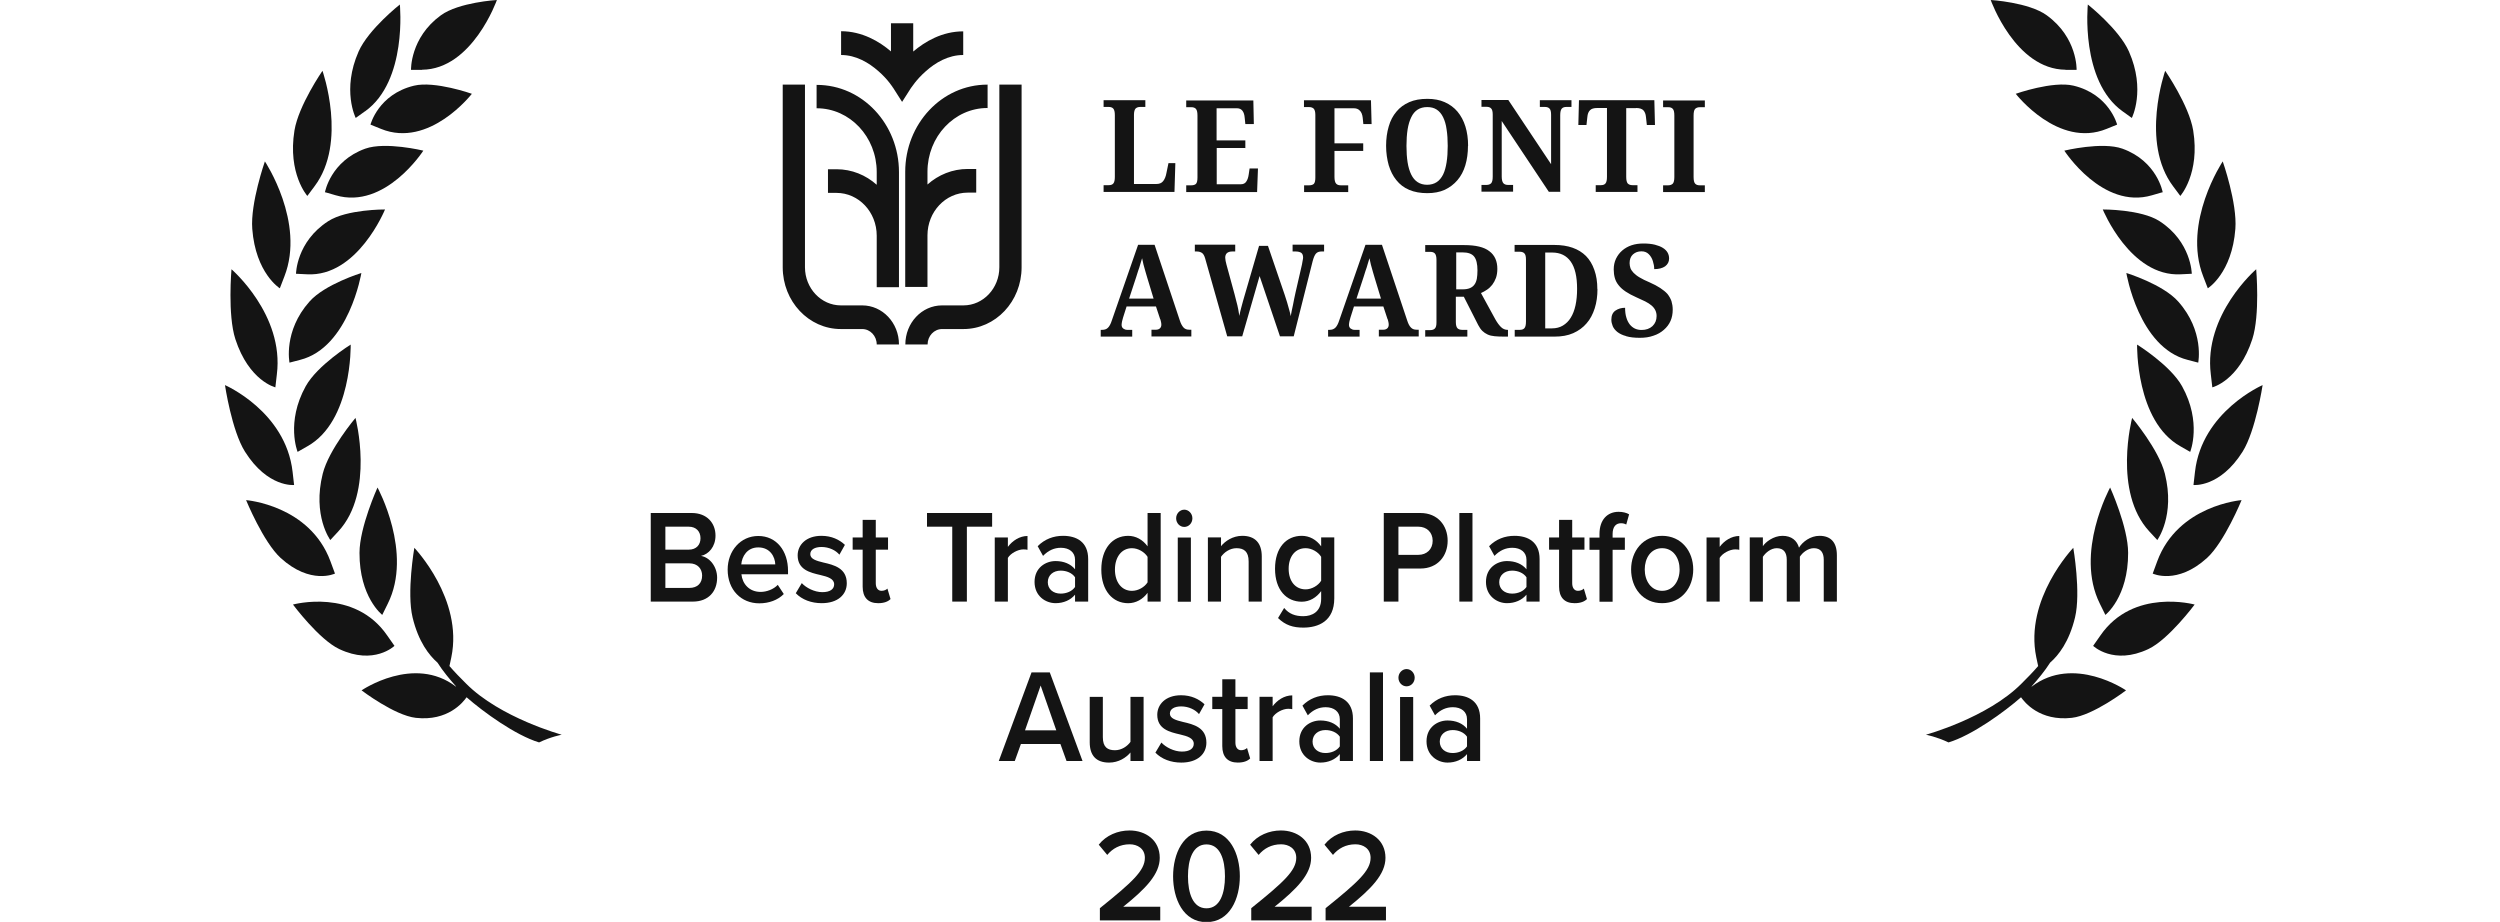 <svg width="160" height="59" viewBox="0 0 160 59" fill="none" xmlns="http://www.w3.org/2000/svg">
    <g clip-path="url(#clip0_2780_41656)">
        <path fill-rule="evenodd" clip-rule="evenodd" d="M130.018 43.936C130.442 43.452 130.858 42.958 131.21 42.406C131.738 41.947 132.426 41.08 132.802 39.515C133.186 37.917 132.69 35.06 132.69 35.06C132.69 35.06 129.546 38.342 130.322 42.066C130.378 42.329 130.41 42.499 130.442 42.627C130.106 43.018 129.746 43.383 129.378 43.749C127.202 45.942 123.258 47.022 123.258 47.022C123.258 47.022 123.938 47.15 124.706 47.515C126.226 47.056 128.29 45.551 129.346 44.625C129.57 44.948 130.546 46.172 132.594 45.942C133.962 45.789 136.066 44.183 136.066 44.183C136.066 44.183 132.714 41.887 130.026 43.945L130.018 43.936Z" fill="#141414"/>
        <path fill-rule="evenodd" clip-rule="evenodd" d="M134.425 40.672C134.025 41.25 133.969 41.327 133.961 41.335C133.961 41.335 135.265 42.594 137.497 41.539C138.793 40.927 140.457 38.691 140.457 38.691C140.457 38.691 136.529 37.611 134.425 40.672Z" fill="#141414"/>
        <path fill-rule="evenodd" clip-rule="evenodd" d="M134.392 38.64C134.704 39.261 134.736 39.346 134.744 39.354C134.744 39.354 136.208 38.223 136.2 35.384C136.2 33.735 135.048 31.201 135.048 31.201C135.048 31.201 132.76 35.375 134.392 38.64Z" fill="#141414"/>
        <path fill-rule="evenodd" clip-rule="evenodd" d="M138.061 35.927C137.813 36.607 137.773 36.701 137.773 36.709C137.773 36.709 139.333 37.457 141.253 35.706C142.365 34.686 143.461 32.008 143.461 32.008C143.461 32.008 139.389 32.322 138.061 35.927Z" fill="#141414"/>
        <path fill-rule="evenodd" clip-rule="evenodd" d="M138.064 34.567C138.064 34.567 139.224 33.003 138.552 30.317C138.16 28.761 136.456 26.746 136.456 26.746C136.456 26.746 135.208 31.481 137.56 34.015C138 34.491 138.064 34.559 138.072 34.567H138.064Z" fill="#141414"/>
        <path fill-rule="evenodd" clip-rule="evenodd" d="M140.479 30.198C140.399 30.929 140.383 31.031 140.383 31.04C140.383 31.04 142.071 31.218 143.527 28.906C144.367 27.562 144.807 24.646 144.807 24.646C144.807 24.646 140.919 26.33 140.479 30.198Z" fill="#141414"/>
        <path fill-rule="evenodd" clip-rule="evenodd" d="M140.174 28.913C140.174 28.913 140.934 27.035 139.654 24.722C138.91 23.379 136.774 22.053 136.774 22.053C136.774 22.053 136.67 26.958 139.55 28.565C140.094 28.871 140.166 28.913 140.174 28.922V28.913Z" fill="#141414"/>
        <path fill-rule="evenodd" clip-rule="evenodd" d="M141.492 23.957C141.58 24.68 141.588 24.773 141.588 24.79C141.588 24.79 143.276 24.382 144.148 21.704C144.652 20.148 144.396 17.232 144.396 17.232C144.396 17.232 141.012 20.14 141.492 23.957Z" fill="#141414"/>
        <path fill-rule="evenodd" clip-rule="evenodd" d="M139.406 19.299C138.43 18.193 136.086 17.471 136.086 17.471C136.086 17.471 136.87 22.24 140.006 23.031C140.598 23.184 140.678 23.201 140.686 23.209C140.686 23.209 141.094 21.194 139.406 19.299Z" fill="#141414"/>
        <path fill-rule="evenodd" clip-rule="evenodd" d="M141.303 18.449C141.303 18.449 142.847 17.488 143.063 14.649C143.191 12.999 142.255 10.33 142.255 10.33C142.255 10.33 139.655 14.232 141.007 17.692C141.263 18.347 141.295 18.432 141.295 18.441L141.303 18.449Z" fill="#141414"/>
        <path fill-rule="evenodd" clip-rule="evenodd" d="M139.57 17.555C140.178 17.521 140.266 17.521 140.274 17.521C140.274 17.521 140.25 15.472 138.21 14.154C137.026 13.389 134.578 13.406 134.578 13.406C134.578 13.406 136.338 17.733 139.57 17.555Z" fill="#141414"/>
        <path fill-rule="evenodd" clip-rule="evenodd" d="M139.54 12.54C139.54 12.54 140.812 11.111 140.364 8.348C140.1 6.742 138.572 4.531 138.572 4.531C138.572 4.531 136.956 9.114 139.084 11.928C139.484 12.455 139.54 12.531 139.54 12.54Z" fill="#141414"/>
        <path fill-rule="evenodd" clip-rule="evenodd" d="M132.117 9.641C132.117 9.641 134.557 13.433 137.725 12.498C138.325 12.319 138.405 12.303 138.413 12.303C138.413 12.303 138.061 10.313 135.829 9.513C134.533 9.054 132.117 9.641 132.117 9.641Z" fill="#141414"/>
        <path fill-rule="evenodd" clip-rule="evenodd" d="M135.845 7.124C136.357 7.49 136.429 7.541 136.437 7.549C136.437 7.549 137.341 5.764 136.253 3.299C135.621 1.87 133.621 0.289 133.621 0.289C133.621 0.289 133.125 5.177 135.845 7.124Z" fill="#141414"/>
        <path fill-rule="evenodd" clip-rule="evenodd" d="M135.496 7.975C135.496 7.975 135 6.037 132.712 5.484C131.384 5.161 129.008 6.003 129.008 6.003C129.008 6.003 131.728 9.514 134.824 8.248C135.408 8.009 135.488 7.984 135.496 7.975Z" fill="#141414"/>
        <path fill-rule="evenodd" clip-rule="evenodd" d="M132.198 4.472C132.806 4.472 132.886 4.472 132.902 4.472C132.902 4.472 132.974 2.414 130.99 0.978C129.838 0.145 127.406 0 127.406 0C127.406 0 128.974 4.438 132.198 4.463V4.472Z" fill="#141414"/>
        <path fill-rule="evenodd" clip-rule="evenodd" d="M29.189 43.936C28.765 43.452 28.349 42.958 27.997 42.406C27.469 41.947 26.781 41.08 26.405 39.515C26.021 37.917 26.517 35.06 26.517 35.06C26.517 35.06 29.661 38.342 28.885 42.066C28.829 42.329 28.797 42.499 28.765 42.627C29.101 43.018 29.461 43.383 29.829 43.749C32.005 45.942 35.949 47.022 35.949 47.022C35.949 47.022 35.261 47.15 34.501 47.515C32.981 47.056 30.917 45.551 29.861 44.625C29.637 44.948 28.661 46.172 26.613 45.942C25.245 45.789 23.141 44.183 23.141 44.183C23.141 44.183 26.493 41.887 29.181 43.945L29.189 43.936Z" fill="#141414"/>
        <path fill-rule="evenodd" clip-rule="evenodd" d="M24.782 40.672C25.182 41.25 25.238 41.327 25.246 41.335C25.246 41.335 23.942 42.594 21.71 41.539C20.414 40.927 18.75 38.691 18.75 38.691C18.75 38.691 22.678 37.611 24.782 40.672Z" fill="#141414"/>
        <path fill-rule="evenodd" clip-rule="evenodd" d="M24.816 38.64C24.504 39.261 24.472 39.346 24.464 39.354C24.464 39.354 23 38.223 23.008 35.384C23.008 33.735 24.16 31.201 24.16 31.201C24.16 31.201 26.448 35.375 24.816 38.64Z" fill="#141414"/>
        <path fill-rule="evenodd" clip-rule="evenodd" d="M21.15 35.927C21.398 36.607 21.438 36.701 21.438 36.709C21.438 36.709 19.878 37.457 17.958 35.706C16.846 34.686 15.75 32.008 15.75 32.008C15.75 32.008 19.822 32.322 21.15 35.927Z" fill="#141414"/>
        <path fill-rule="evenodd" clip-rule="evenodd" d="M21.143 34.567C21.143 34.567 19.983 33.003 20.655 30.317C21.047 28.761 22.751 26.746 22.751 26.746C22.751 26.746 23.999 31.481 21.647 34.015C21.207 34.491 21.143 34.559 21.135 34.567H21.143Z" fill="#141414"/>
        <path fill-rule="evenodd" clip-rule="evenodd" d="M18.726 30.198C18.814 30.929 18.822 31.031 18.822 31.04C18.822 31.04 17.134 31.218 15.678 28.906C14.83 27.562 14.398 24.646 14.398 24.646C14.398 24.646 18.286 26.33 18.726 30.198Z" fill="#141414"/>
        <path fill-rule="evenodd" clip-rule="evenodd" d="M19.044 28.913C19.044 28.913 18.284 27.035 19.564 24.722C20.308 23.379 22.444 22.053 22.444 22.053C22.444 22.053 22.548 26.958 19.668 28.565C19.124 28.871 19.052 28.913 19.044 28.922V28.913Z" fill="#141414"/>
        <path fill-rule="evenodd" clip-rule="evenodd" d="M17.719 23.957C17.631 24.68 17.623 24.773 17.623 24.79C17.623 24.79 15.935 24.382 15.063 21.704C14.559 20.148 14.815 17.232 14.815 17.232C14.815 17.232 18.199 20.14 17.719 23.957Z" fill="#141414"/>
        <path fill-rule="evenodd" clip-rule="evenodd" d="M19.808 19.299C20.784 18.193 23.128 17.471 23.128 17.471C23.128 17.471 22.336 22.24 19.208 23.031C18.616 23.184 18.536 23.201 18.528 23.209C18.528 23.209 18.12 21.194 19.808 19.299Z" fill="#141414"/>
        <path fill-rule="evenodd" clip-rule="evenodd" d="M17.905 18.449C17.905 18.449 16.361 17.488 16.145 14.649C16.017 12.999 16.953 10.33 16.953 10.33C16.953 10.33 19.553 14.232 18.201 17.692C17.945 18.347 17.913 18.432 17.913 18.441L17.905 18.449Z" fill="#141414"/>
        <path fill-rule="evenodd" clip-rule="evenodd" d="M19.649 17.555C19.041 17.521 18.953 17.521 18.945 17.521C18.945 17.521 18.961 15.472 21.009 14.154C22.193 13.389 24.641 13.406 24.641 13.406C24.641 13.406 22.881 17.733 19.649 17.555Z" fill="#141414"/>
        <path fill-rule="evenodd" clip-rule="evenodd" d="M19.67 12.54C19.67 12.54 18.398 11.111 18.846 8.348C19.11 6.742 20.638 4.531 20.638 4.531C20.638 4.531 22.254 9.114 20.126 11.928C19.726 12.455 19.67 12.531 19.67 12.54Z" fill="#141414"/>
        <path fill-rule="evenodd" clip-rule="evenodd" d="M27.093 9.641C27.093 9.641 24.653 13.433 21.485 12.498C20.885 12.319 20.805 12.303 20.797 12.303C20.797 12.303 21.149 10.313 23.381 9.513C24.677 9.054 27.093 9.641 27.093 9.641Z" fill="#141414"/>
        <path fill-rule="evenodd" clip-rule="evenodd" d="M23.358 7.124C22.846 7.49 22.774 7.541 22.766 7.549C22.766 7.549 21.862 5.764 22.95 3.299C23.582 1.87 25.59 0.289 25.59 0.289C25.59 0.289 26.086 5.177 23.366 7.124H23.358Z" fill="#141414"/>
        <path fill-rule="evenodd" clip-rule="evenodd" d="M23.711 7.975C23.711 7.975 24.207 6.037 26.495 5.484C27.823 5.161 30.199 6.003 30.199 6.003C30.199 6.003 27.479 9.514 24.383 8.248C23.799 8.009 23.719 7.984 23.711 7.975Z" fill="#141414"/>
        <path fill-rule="evenodd" clip-rule="evenodd" d="M27.009 4.472C26.401 4.472 26.321 4.472 26.305 4.472C26.305 4.472 26.241 2.414 28.217 0.978C29.361 0.145 31.801 0 31.801 0C31.801 0 30.233 4.438 27.009 4.463V4.472Z" fill="#141414"/>
        <path d="M41.648 38.502V32.832H44.272C45.248 32.832 45.792 33.478 45.792 34.277C45.792 34.991 45.36 35.468 44.864 35.578C45.432 35.672 45.896 36.275 45.896 36.972C45.896 37.848 45.344 38.502 44.344 38.502H41.648ZM42.584 35.178H44.08C44.56 35.178 44.832 34.872 44.832 34.447C44.832 34.022 44.56 33.708 44.08 33.708H42.584V35.178ZM42.584 37.627H44.12C44.632 37.627 44.936 37.329 44.936 36.836C44.936 36.411 44.656 36.054 44.12 36.054H42.584V37.627Z" fill="#141414"/>
        <path d="M48.53 34.303C49.69 34.303 50.434 35.246 50.434 36.539V36.751H47.45C47.514 37.372 47.954 37.882 48.682 37.882C49.058 37.882 49.506 37.72 49.778 37.431L50.162 38.018C49.778 38.409 49.21 38.613 48.594 38.613C47.434 38.613 46.57 37.754 46.57 36.454C46.57 35.263 47.386 34.303 48.53 34.303ZM47.442 36.122H49.618C49.602 35.638 49.29 35.034 48.53 35.034C47.81 35.034 47.482 35.62 47.442 36.122Z" fill="#141414"/>
        <path d="M51.314 37.319C51.586 37.617 52.122 37.898 52.626 37.898C53.13 37.898 53.386 37.702 53.386 37.396C53.386 37.039 52.978 36.911 52.506 36.801C51.842 36.648 51.05 36.461 51.05 35.543C51.05 34.871 51.594 34.293 52.57 34.293C53.226 34.293 53.722 34.539 54.074 34.871L53.722 35.5C53.49 35.22 53.058 35.007 52.578 35.007C52.138 35.007 51.858 35.177 51.858 35.466C51.858 35.781 52.242 35.891 52.698 36.002C53.37 36.155 54.194 36.359 54.194 37.328C54.194 38.051 53.626 38.603 52.586 38.603C51.93 38.603 51.33 38.382 50.93 37.966L51.314 37.319Z" fill="#141414"/>
        <path d="M55.21 37.55V35.178H54.57V34.396H55.21V33.273H56.05V34.396H56.834V35.178H56.05V37.329C56.05 37.609 56.178 37.813 56.418 37.813C56.578 37.813 56.73 37.745 56.794 37.669L56.994 38.34C56.842 38.493 56.594 38.604 56.202 38.604C55.554 38.604 55.21 38.23 55.21 37.55Z" fill="#141414"/>
        <path d="M60.944 38.502V33.708H59.328V32.832H63.496V33.708H61.88V38.502H60.944Z" fill="#141414"/>
        <path d="M63.664 38.502V34.396H64.504V35C64.792 34.609 65.256 34.303 65.76 34.303V35.187C65.688 35.17 65.6 35.161 65.496 35.161C65.144 35.161 64.672 35.416 64.504 35.706V38.502H63.664Z" fill="#141414"/>
        <path d="M68.803 38.501V38.059C68.515 38.408 68.067 38.603 67.555 38.603C66.923 38.603 66.211 38.153 66.211 37.243C66.211 36.333 66.923 35.908 67.555 35.908C68.075 35.908 68.523 36.087 68.803 36.435V35.823C68.803 35.347 68.435 35.058 67.899 35.058C67.467 35.058 67.091 35.228 66.755 35.577L66.411 34.956C66.859 34.505 67.419 34.293 68.035 34.293C68.891 34.293 69.643 34.675 69.643 35.781V38.501H68.803ZM68.803 36.945C68.611 36.665 68.251 36.52 67.883 36.52C67.411 36.52 67.059 36.809 67.059 37.26C67.059 37.711 67.411 37.991 67.883 37.991C68.251 37.991 68.611 37.847 68.803 37.566V36.945Z" fill="#141414"/>
        <path d="M73.444 38.502V37.941C73.148 38.349 72.7 38.605 72.204 38.605C71.212 38.605 70.484 37.805 70.484 36.454C70.484 35.102 71.204 34.294 72.204 34.294C72.684 34.294 73.132 34.532 73.444 34.966V32.832H74.284V38.502H73.444ZM73.444 35.638C73.252 35.331 72.844 35.085 72.444 35.085C71.78 35.085 71.356 35.654 71.356 36.454C71.356 37.253 71.78 37.814 72.444 37.814C72.844 37.814 73.252 37.576 73.444 37.27V35.638Z" fill="#141414"/>
        <path d="M75.273 33.172C75.273 32.866 75.513 32.619 75.793 32.619C76.073 32.619 76.313 32.866 76.313 33.172C76.313 33.478 76.081 33.724 75.793 33.724C75.505 33.724 75.273 33.478 75.273 33.172ZM75.377 38.511V34.404H76.217V38.511H75.377Z" fill="#141414"/>
        <path d="M79.913 38.501V35.934C79.913 35.296 79.609 35.084 79.137 35.084C78.705 35.084 78.337 35.356 78.145 35.636V38.501H77.305V34.395H78.145V34.956C78.401 34.633 78.897 34.293 79.505 34.293C80.337 34.293 80.753 34.769 80.753 35.611V38.501H79.913Z" fill="#141414"/>
        <path d="M82.186 38.909C82.498 39.292 82.898 39.436 83.41 39.436C83.962 39.436 84.554 39.164 84.554 38.323V37.83C84.258 38.238 83.818 38.51 83.314 38.51C82.33 38.51 81.602 37.753 81.602 36.401C81.602 35.05 82.322 34.293 83.314 34.293C83.802 34.293 84.242 34.531 84.554 34.965V34.395H85.394V38.289C85.394 39.768 84.362 40.167 83.41 40.167C82.754 40.167 82.266 40.014 81.794 39.555L82.186 38.909ZM84.554 35.636C84.37 35.33 83.954 35.084 83.562 35.084C82.898 35.084 82.474 35.611 82.474 36.401C82.474 37.192 82.898 37.719 83.562 37.719C83.954 37.719 84.37 37.472 84.554 37.166V35.636Z" fill="#141414"/>
        <path d="M88.562 38.502V32.832H90.906C92.026 32.832 92.65 33.648 92.65 34.609C92.65 35.569 92.019 36.386 90.906 36.386H89.499V38.502H88.562ZM90.778 33.708H89.499V35.51H90.778C91.306 35.51 91.691 35.153 91.691 34.609C91.691 34.065 91.306 33.708 90.778 33.708Z" fill="#141414"/>
        <path d="M93.398 38.502V32.832H94.238V38.502H93.398Z" fill="#141414"/>
        <path d="M97.694 38.501V38.059C97.406 38.408 96.958 38.603 96.446 38.603C95.814 38.603 95.102 38.153 95.102 37.243C95.102 36.333 95.814 35.908 96.446 35.908C96.966 35.908 97.414 36.087 97.694 36.435V35.823C97.694 35.347 97.326 35.058 96.79 35.058C96.358 35.058 95.982 35.228 95.646 35.577L95.302 34.956C95.75 34.505 96.31 34.293 96.926 34.293C97.782 34.293 98.534 34.675 98.534 35.781V38.501H97.694ZM97.694 36.945C97.502 36.665 97.142 36.52 96.774 36.52C96.302 36.52 95.95 36.809 95.95 37.26C95.95 37.711 96.302 37.991 96.774 37.991C97.142 37.991 97.502 37.847 97.694 37.566V36.945Z" fill="#141414"/>
        <path d="M99.781 37.55V35.178H99.141V34.396H99.781V33.273H100.621V34.396H101.405V35.178H100.621V37.329C100.621 37.609 100.749 37.813 100.989 37.813C101.149 37.813 101.301 37.745 101.365 37.669L101.565 38.34C101.413 38.493 101.165 38.604 100.773 38.604C100.125 38.604 99.781 38.23 99.781 37.55Z" fill="#141414"/>
        <path d="M103.207 35.187V38.511H102.367V35.187H101.727V34.405H102.367V34.176C102.367 33.257 102.879 32.756 103.591 32.756C103.855 32.756 104.095 32.815 104.263 32.917L104.079 33.572C103.983 33.513 103.863 33.487 103.743 33.487C103.415 33.487 103.207 33.717 103.207 34.176V34.405H103.991V35.187H103.207Z" fill="#141414"/>
        <path d="M104.391 36.444C104.391 35.271 105.151 34.293 106.375 34.293C107.599 34.293 108.367 35.271 108.367 36.444C108.367 37.617 107.615 38.603 106.375 38.603C105.135 38.603 104.391 37.626 104.391 36.444ZM107.495 36.444C107.495 35.721 107.095 35.084 106.375 35.084C105.655 35.084 105.263 35.721 105.263 36.444C105.263 37.166 105.663 37.813 106.375 37.813C107.087 37.813 107.495 37.175 107.495 36.444Z" fill="#141414"/>
        <path d="M109.219 38.502V34.396H110.059V35C110.347 34.609 110.811 34.303 111.315 34.303V35.187C111.243 35.17 111.155 35.161 111.051 35.161C110.699 35.161 110.227 35.416 110.059 35.706V38.502H109.219Z" fill="#141414"/>
        <path d="M116.72 38.501V35.823C116.72 35.381 116.536 35.084 116.088 35.084C115.712 35.084 115.36 35.364 115.192 35.628V38.501H114.352V35.823C114.352 35.381 114.168 35.084 113.712 35.084C113.344 35.084 113 35.364 112.824 35.636V38.501H111.984V34.395H112.824V34.956C112.984 34.701 113.496 34.293 114.08 34.293C114.664 34.293 115.008 34.599 115.136 35.05C115.36 34.675 115.872 34.293 116.448 34.293C117.16 34.293 117.56 34.701 117.56 35.534V38.501H116.72Z" fill="#141414"/>
        <path d="M68.258 48.704L67.866 47.615H65.338L64.946 48.704H63.922L66.018 43.033H67.186L69.282 48.704H68.258ZM66.602 43.875L65.602 46.74H67.602L66.602 43.875Z" fill="#141414"/>
        <path d="M72.35 48.704V48.16C72.07 48.491 71.59 48.806 70.982 48.806C70.15 48.806 69.742 48.347 69.742 47.505V44.598H70.582V47.182C70.582 47.82 70.886 48.015 71.358 48.015C71.782 48.015 72.15 47.76 72.35 47.48V44.598H73.19V48.704H72.35Z" fill="#141414"/>
        <path d="M74.329 47.523C74.601 47.82 75.137 48.101 75.641 48.101C76.145 48.101 76.401 47.905 76.401 47.599C76.401 47.242 75.993 47.114 75.521 47.004C74.857 46.851 74.065 46.664 74.065 45.746C74.065 45.074 74.609 44.496 75.585 44.496C76.241 44.496 76.737 44.743 77.089 45.074L76.737 45.703C76.505 45.423 76.073 45.21 75.593 45.21C75.153 45.21 74.873 45.38 74.873 45.669C74.873 45.984 75.257 46.094 75.713 46.205C76.385 46.358 77.209 46.562 77.209 47.531C77.209 48.254 76.641 48.806 75.601 48.806C74.945 48.806 74.345 48.585 73.945 48.169L74.329 47.523Z" fill="#141414"/>
        <path d="M78.226 47.751V45.379H77.586V44.597H78.226V43.475H79.066V44.597H79.85V45.379H79.066V47.53C79.066 47.81 79.194 48.014 79.434 48.014C79.594 48.014 79.746 47.946 79.81 47.87L80.01 48.541C79.858 48.694 79.61 48.805 79.218 48.805C78.57 48.805 78.226 48.431 78.226 47.751Z" fill="#141414"/>
        <path d="M80.609 48.704V44.597H81.449V45.201C81.737 44.81 82.201 44.504 82.705 44.504V45.388C82.633 45.371 82.545 45.363 82.441 45.363C82.089 45.363 81.617 45.618 81.449 45.907V48.704H80.609Z" fill="#141414"/>
        <path d="M85.748 48.704V48.262C85.46 48.611 85.012 48.806 84.5 48.806C83.868 48.806 83.156 48.356 83.156 47.446C83.156 46.536 83.868 46.111 84.5 46.111C85.02 46.111 85.468 46.29 85.748 46.639V46.026C85.748 45.55 85.38 45.261 84.844 45.261C84.412 45.261 84.036 45.431 83.7 45.78L83.356 45.159C83.804 44.709 84.364 44.496 84.98 44.496C85.836 44.496 86.588 44.879 86.588 45.984V48.704H85.748ZM85.748 47.148C85.556 46.868 85.196 46.724 84.828 46.724C84.356 46.724 84.004 47.013 84.004 47.463C84.004 47.914 84.356 48.194 84.828 48.194C85.196 48.194 85.556 48.05 85.748 47.769V47.148Z" fill="#141414"/>
        <path d="M87.672 48.704V43.033H88.512V48.704H87.672Z" fill="#141414"/>
        <path d="M89.5 43.373C89.5 43.067 89.74 42.82 90.02 42.82C90.3 42.82 90.54 43.067 90.54 43.373C90.54 43.679 90.308 43.925 90.02 43.925C89.732 43.925 89.5 43.679 89.5 43.373ZM89.604 48.712V44.606H90.444V48.712H89.604Z" fill="#141414"/>
        <path d="M93.889 48.704V48.262C93.601 48.611 93.153 48.806 92.641 48.806C92.009 48.806 91.297 48.356 91.297 47.446C91.297 46.536 92.009 46.111 92.641 46.111C93.161 46.111 93.609 46.29 93.889 46.639V46.026C93.889 45.55 93.521 45.261 92.985 45.261C92.553 45.261 92.177 45.431 91.841 45.78L91.497 45.159C91.945 44.709 92.505 44.496 93.121 44.496C93.977 44.496 94.729 44.879 94.729 45.984V48.704H93.889ZM93.889 47.148C93.697 46.868 93.337 46.724 92.969 46.724C92.497 46.724 92.145 47.013 92.145 47.463C92.145 47.914 92.497 48.194 92.969 48.194C93.337 48.194 93.697 48.05 93.889 47.769V47.148Z" fill="#141414"/>
        <path d="M70.392 58.906V58.124C72.464 56.458 73.272 55.718 73.272 54.902C73.272 54.307 72.792 54.035 72.304 54.035C71.68 54.035 71.2 54.307 70.864 54.715L70.32 54.06C70.792 53.456 71.544 53.15 72.288 53.15C73.32 53.15 74.224 53.771 74.224 54.902C74.224 55.947 73.32 56.883 71.888 58.03H74.256V58.906H70.392Z" fill="#141414"/>
        <path d="M77.214 53.158C78.71 53.158 79.35 54.654 79.35 56.083C79.35 57.511 78.71 59.016 77.214 59.016C75.718 59.016 75.078 57.511 75.078 56.083C75.078 54.654 75.718 53.158 77.214 53.158ZM77.214 54.042C76.342 54.042 76.03 55.003 76.03 56.083C76.03 57.162 76.342 58.132 77.214 58.132C78.086 58.132 78.398 57.162 78.398 56.083C78.398 55.003 78.086 54.042 77.214 54.042Z" fill="#141414"/>
        <path d="M80.08 58.906V58.124C82.152 56.458 82.96 55.718 82.96 54.902C82.96 54.307 82.48 54.035 81.992 54.035C81.368 54.035 80.888 54.307 80.552 54.715L80.008 54.06C80.48 53.456 81.232 53.15 81.976 53.15C83.008 53.15 83.912 53.771 83.912 54.902C83.912 55.947 83.008 56.883 81.576 58.03H83.944V58.906H80.08Z" fill="#141414"/>
        <path d="M84.838 58.906V58.124C86.91 56.458 87.718 55.718 87.718 54.902C87.718 54.307 87.238 54.035 86.75 54.035C86.126 54.035 85.646 54.307 85.31 54.715L84.766 54.06C85.238 53.456 85.99 53.15 86.734 53.15C87.766 53.15 88.67 53.771 88.67 54.902C88.67 55.947 87.766 56.883 86.334 58.03H88.702V58.906H84.838Z" fill="#141414"/>
        <path fill-rule="evenodd" clip-rule="evenodd" d="M53.822 1.998C55.174 1.998 56.278 2.653 57.022 3.291V1.488H58.446V3.299C59.198 2.661 60.294 2.007 61.646 2.007V3.52C60.694 3.52 59.87 4.005 59.254 4.557C58.95 4.821 58.71 5.093 58.55 5.297C58.47 5.399 58.406 5.484 58.374 5.535C58.358 5.56 58.342 5.577 58.334 5.594H58.326L57.734 6.521L57.15 5.603H57.142C57.142 5.603 57.118 5.56 57.102 5.535C57.062 5.475 56.998 5.399 56.926 5.297C56.766 5.093 56.526 4.821 56.222 4.557C55.606 4.013 54.782 3.52 53.83 3.52V2.007L53.822 1.998ZM52.262 6.929H52.27C54.39 6.929 56.11 8.757 56.11 11.01V11.826C55.414 11.205 54.518 10.831 53.534 10.831H52.99V12.345H53.534C54.958 12.345 56.11 13.569 56.11 15.082V18.381H57.534V11.018C57.534 7.932 55.182 5.433 52.278 5.433H52.262V6.946V6.929ZM63.198 6.929H63.206V5.416H63.19C60.286 5.416 57.934 7.915 57.934 11.001V18.364H59.358V15.065C59.358 13.552 60.51 12.328 61.934 12.328H62.478V10.814H61.934C60.958 10.814 60.054 11.188 59.358 11.809V10.993C59.358 8.74 61.078 6.912 63.198 6.912V6.929ZM50.094 5.416V17.105C50.094 19.29 51.758 21.059 53.814 21.059H55.182C55.694 21.059 56.11 21.501 56.11 22.045H57.534C57.534 20.659 56.478 19.545 55.182 19.545H53.814C52.55 19.545 51.518 18.449 51.518 17.105V5.416H50.094ZM65.382 17.105V5.416H63.958V17.105C63.958 18.449 62.926 19.545 61.662 19.545H60.294C58.99 19.545 57.942 20.668 57.942 22.045H59.366C59.366 21.501 59.782 21.059 60.294 21.059H61.662C63.718 21.059 65.382 19.29 65.382 17.105ZM93.95 9.335C93.95 9.786 93.894 10.202 93.782 10.576C93.67 10.95 93.502 11.265 93.278 11.528C93.054 11.792 92.782 11.996 92.462 12.149C92.134 12.294 91.766 12.362 91.342 12.362C90.918 12.362 90.518 12.294 90.182 12.149C89.846 12.005 89.582 11.8 89.366 11.528C89.15 11.265 88.99 10.942 88.878 10.576C88.774 10.202 88.71 9.786 88.71 9.335C88.71 8.885 88.766 8.468 88.878 8.094C88.982 7.72 89.15 7.405 89.374 7.142C89.59 6.878 89.862 6.683 90.19 6.538C90.518 6.394 90.902 6.326 91.35 6.326C91.774 6.326 92.142 6.394 92.462 6.538C92.79 6.683 93.062 6.887 93.278 7.142C93.726 7.677 93.958 8.417 93.958 9.335H93.95ZM90.014 9.335C90.014 9.735 90.038 10.083 90.086 10.389C90.134 10.695 90.214 10.959 90.318 11.171C90.422 11.384 90.558 11.546 90.726 11.656C90.894 11.767 91.102 11.826 91.334 11.826C91.566 11.826 91.782 11.767 91.95 11.656C92.118 11.546 92.254 11.376 92.358 11.171C92.462 10.959 92.534 10.695 92.582 10.389C92.63 10.083 92.654 9.735 92.654 9.335C92.654 8.936 92.63 8.587 92.582 8.281C92.542 7.975 92.462 7.711 92.358 7.499C92.254 7.286 92.118 7.125 91.95 7.014C91.782 6.904 91.582 6.853 91.342 6.853C90.87 6.853 90.526 7.065 90.318 7.507C90.214 7.72 90.134 7.983 90.086 8.289C90.038 8.595 90.014 8.944 90.014 9.344V9.335ZM75.222 10.449L75.166 12.285H70.63V11.851H70.958C71.094 11.851 71.19 11.818 71.254 11.741C71.318 11.665 71.35 11.528 71.35 11.316V7.38C71.35 7.167 71.318 7.031 71.254 6.955C71.19 6.878 71.086 6.844 70.958 6.844H70.63V6.411H73.302V6.844H72.974C72.846 6.844 72.75 6.878 72.678 6.946C72.614 7.014 72.574 7.15 72.574 7.346V11.775H74.014C74.198 11.775 74.342 11.716 74.438 11.597C74.542 11.469 74.614 11.29 74.654 11.061L74.782 10.44H75.214L75.222 10.449ZM79.71 9.471H77.87V11.792H79.422C79.574 11.792 79.694 11.732 79.766 11.614C79.846 11.495 79.894 11.341 79.918 11.163L79.974 10.78H80.51L80.454 12.294H75.918V11.86H76.246C76.382 11.86 76.478 11.826 76.542 11.767C76.606 11.698 76.638 11.562 76.638 11.367V7.397C76.638 7.184 76.606 7.048 76.542 6.972C76.478 6.895 76.374 6.861 76.246 6.861H75.918V6.428H80.214L80.246 7.941H79.702L79.662 7.55C79.646 7.346 79.598 7.193 79.518 7.091C79.438 6.989 79.326 6.929 79.166 6.929H77.862V8.987H79.702V9.48H79.718L79.71 9.471ZM87.782 7.932L87.742 6.419H83.454V6.853H83.782C83.91 6.853 84.006 6.887 84.078 6.955C84.142 7.023 84.182 7.159 84.182 7.354V11.367C84.182 11.562 84.15 11.698 84.086 11.767C84.022 11.826 83.918 11.86 83.79 11.86H83.462V12.294H86.286V11.86H85.806C85.678 11.86 85.574 11.826 85.51 11.749C85.446 11.681 85.406 11.537 85.406 11.324V9.658H87.246V9.174H85.406V6.929H86.638C86.798 6.929 86.926 6.972 87.022 7.074C87.126 7.167 87.19 7.329 87.214 7.541L87.254 7.941H87.798L87.782 7.932ZM99.854 12.294V7.38C99.854 7.167 99.886 7.031 99.95 6.955C100.014 6.878 100.118 6.844 100.246 6.844H100.574V6.411H98.55V6.844H98.878C99.006 6.844 99.102 6.878 99.166 6.946C99.238 7.014 99.27 7.15 99.27 7.346V10.508L96.534 6.402H94.814V6.836H95.142C95.27 6.836 95.366 6.87 95.43 6.938C95.502 7.006 95.534 7.142 95.534 7.337V11.299C95.534 11.511 95.502 11.648 95.438 11.724C95.374 11.792 95.27 11.835 95.142 11.835H94.814V12.268H96.838V11.835H96.51C96.382 11.835 96.286 11.8 96.214 11.724C96.15 11.648 96.11 11.511 96.11 11.299V7.745L99.126 12.277H99.838V12.294H99.854ZM104.694 6.921H104.078V11.316C104.078 11.528 104.11 11.665 104.174 11.741C104.238 11.809 104.342 11.851 104.47 11.851H104.798V12.285H102.126V11.851H102.454C102.59 11.851 102.686 11.818 102.75 11.741C102.814 11.665 102.846 11.528 102.846 11.316V6.912H102.23C102.006 6.912 101.854 6.955 101.758 7.057C101.662 7.15 101.606 7.295 101.59 7.49L101.534 8H101.014L101.054 6.411H105.878L105.918 8H105.398L105.342 7.49C105.326 7.295 105.262 7.15 105.174 7.057C105.086 6.963 104.926 6.912 104.702 6.912L104.694 6.921ZM109.11 12.294V11.86H108.782C108.654 11.86 108.55 11.826 108.486 11.749C108.422 11.681 108.39 11.537 108.39 11.324V7.397C108.39 7.184 108.422 7.04 108.486 6.972C108.55 6.904 108.654 6.861 108.782 6.861H109.11V6.428H106.438V6.861H106.766C106.902 6.861 106.998 6.895 107.062 6.972C107.126 7.04 107.158 7.184 107.158 7.397V11.324C107.158 11.537 107.126 11.673 107.062 11.749C106.998 11.818 106.894 11.86 106.766 11.86H106.438V12.294H109.11ZM74.254 20.438L73.982 19.613H72.102L71.878 20.319C71.862 20.387 71.838 20.463 71.814 20.557C71.798 20.642 71.782 20.718 71.782 20.787C71.782 20.889 71.814 20.965 71.886 21.025C71.958 21.076 72.038 21.11 72.134 21.11H72.462V21.543H70.446V21.11H70.542C70.694 21.11 70.822 21.067 70.91 20.974C70.998 20.889 71.086 20.735 71.158 20.506L72.838 15.669H73.894L75.51 20.515C75.574 20.718 75.662 20.872 75.75 20.965C75.838 21.059 75.958 21.101 76.102 21.101H76.246V21.535H73.694V21.101H73.99C74.078 21.101 74.158 21.076 74.222 21.025C74.286 20.974 74.326 20.889 74.326 20.787C74.326 20.718 74.318 20.651 74.302 20.591C74.286 20.532 74.27 20.48 74.262 20.43L74.254 20.438ZM72.262 19.112H73.83L73.422 17.768C73.39 17.666 73.358 17.539 73.31 17.386C73.27 17.233 73.23 17.08 73.182 16.927C73.142 16.774 73.118 16.638 73.094 16.527C73.07 16.621 73.03 16.74 72.982 16.893C72.942 17.046 72.894 17.19 72.838 17.343C72.79 17.497 72.75 17.624 72.718 17.726L72.262 19.112ZM80.582 15.728L79.558 19.248C79.518 19.409 79.47 19.562 79.43 19.724C79.39 19.877 79.35 20.038 79.318 20.217C79.302 20.106 79.278 19.962 79.246 19.792C79.214 19.622 79.174 19.452 79.126 19.282C79.086 19.112 79.046 18.967 79.014 18.84L78.494 16.935C78.478 16.859 78.454 16.782 78.438 16.697C78.422 16.612 78.414 16.544 78.414 16.493C78.414 16.23 78.566 16.094 78.878 16.094H79.054V15.66H76.47V16.094H76.574C76.726 16.094 76.838 16.128 76.926 16.187C77.014 16.247 77.078 16.366 77.126 16.527L78.542 21.526H79.502L80.614 17.666L81.918 21.526H82.798L84.006 16.731C84.07 16.485 84.142 16.315 84.222 16.23C84.302 16.136 84.422 16.094 84.59 16.094H84.742V15.66H82.726V16.094H82.902C83.078 16.094 83.198 16.128 83.278 16.179C83.358 16.238 83.398 16.34 83.398 16.485C83.398 16.527 83.39 16.595 83.366 16.697C83.35 16.791 83.334 16.867 83.326 16.927L82.918 18.704C82.886 18.84 82.862 18.967 82.83 19.112C82.798 19.256 82.774 19.384 82.75 19.52C82.726 19.63 82.702 19.749 82.67 19.894C82.646 20.038 82.622 20.149 82.606 20.234C82.59 20.149 82.566 20.021 82.518 19.86C82.478 19.698 82.43 19.528 82.374 19.35C82.318 19.171 82.27 19.01 82.222 18.874L81.15 15.737H80.566L80.582 15.728ZM88.806 20.438L88.534 19.613H86.654L86.43 20.319C86.414 20.387 86.39 20.463 86.366 20.557C86.35 20.642 86.334 20.718 86.334 20.787C86.334 20.889 86.366 20.965 86.438 21.025C86.51 21.076 86.59 21.11 86.686 21.11H87.014V21.543H84.998V21.11H85.094C85.246 21.11 85.366 21.067 85.462 20.974C85.55 20.889 85.638 20.735 85.71 20.506L87.39 15.669H88.446L90.062 20.515C90.126 20.718 90.206 20.872 90.302 20.965C90.39 21.059 90.51 21.101 90.654 21.101H90.798V21.535H88.246V21.101H88.542C88.63 21.101 88.71 21.076 88.774 21.025C88.838 20.974 88.878 20.889 88.878 20.787C88.878 20.718 88.87 20.651 88.854 20.591C88.838 20.532 88.822 20.48 88.814 20.43L88.806 20.438ZM86.814 19.112H88.382L87.974 17.768C87.942 17.666 87.91 17.539 87.862 17.386C87.822 17.233 87.782 17.08 87.734 16.927C87.694 16.774 87.67 16.638 87.646 16.527C87.622 16.621 87.582 16.74 87.534 16.893C87.494 17.046 87.446 17.19 87.39 17.343C87.342 17.497 87.302 17.624 87.27 17.726L86.814 19.112ZM91.238 21.543H93.91V21.11H93.574C93.446 21.11 93.35 21.076 93.278 21.008C93.214 20.94 93.174 20.812 93.174 20.616V18.993H93.686L94.606 20.804C94.686 20.957 94.774 21.084 94.87 21.178C94.966 21.271 95.078 21.348 95.206 21.407C95.334 21.467 95.478 21.501 95.654 21.518C95.83 21.535 96.03 21.543 96.262 21.543H96.51V21.11H96.478C96.326 21.11 96.182 21.05 96.062 20.931C95.942 20.812 95.822 20.651 95.702 20.438L94.782 18.755C94.91 18.695 95.046 18.627 95.166 18.542C95.294 18.457 95.406 18.347 95.502 18.228C95.598 18.1 95.678 17.956 95.742 17.785C95.798 17.616 95.83 17.428 95.83 17.207C95.83 16.714 95.662 16.332 95.318 16.077C94.982 15.813 94.446 15.686 93.71 15.686H91.214V16.119H91.542C91.67 16.119 91.766 16.153 91.83 16.221C91.894 16.289 91.934 16.425 91.934 16.621V20.634C91.934 20.829 91.902 20.957 91.83 21.025C91.766 21.093 91.662 21.127 91.542 21.127H91.214V21.56L91.238 21.543ZM93.182 16.153H93.606C93.95 16.153 94.198 16.238 94.342 16.417C94.486 16.595 94.558 16.893 94.558 17.309C94.558 17.514 94.542 17.683 94.518 17.837C94.486 17.99 94.438 18.117 94.366 18.211C94.222 18.415 93.974 18.517 93.63 18.517H93.198V16.153H93.182ZM102.238 18.491C102.238 18.942 102.182 19.358 102.062 19.732C101.942 20.106 101.774 20.43 101.542 20.693C101.318 20.957 101.03 21.169 100.686 21.322C100.342 21.475 99.942 21.543 99.494 21.543H96.942V21.11H97.27C97.406 21.11 97.502 21.076 97.566 20.999C97.63 20.923 97.662 20.787 97.662 20.574V16.612C97.662 16.417 97.63 16.281 97.558 16.213C97.494 16.145 97.39 16.111 97.262 16.111H96.934V15.677H99.486C100.358 15.677 101.03 15.915 101.502 16.383C101.734 16.621 101.91 16.91 102.038 17.276C102.166 17.633 102.23 18.032 102.23 18.508L102.238 18.491ZM100.934 18.491C100.934 17.701 100.798 17.122 100.526 16.74C100.254 16.357 99.862 16.162 99.334 16.162H98.894V21.016H99.326C99.59 21.016 99.822 20.957 100.022 20.838C100.222 20.718 100.398 20.549 100.526 20.336C100.798 19.902 100.934 19.273 100.934 18.483V18.491ZM104.078 21.518C104.31 21.586 104.598 21.62 104.95 21.62C105.278 21.62 105.566 21.577 105.822 21.484C106.086 21.399 106.302 21.271 106.486 21.11C106.87 20.778 107.054 20.353 107.054 19.817C107.054 19.613 107.022 19.435 106.974 19.273C106.918 19.112 106.83 18.959 106.718 18.814C106.478 18.551 106.102 18.304 105.582 18.075C105.318 17.964 105.11 17.862 104.942 17.76C104.774 17.666 104.646 17.556 104.55 17.462C104.462 17.369 104.39 17.267 104.35 17.165C104.318 17.063 104.294 16.952 104.294 16.842C104.294 16.604 104.366 16.408 104.51 16.281C104.662 16.145 104.838 16.085 105.054 16.085C105.246 16.085 105.398 16.145 105.518 16.264C105.638 16.383 105.726 16.527 105.782 16.706C105.838 16.884 105.87 17.054 105.87 17.224C106.158 17.224 106.39 17.165 106.566 17.046C106.734 16.918 106.822 16.757 106.822 16.544C106.822 16.264 106.694 16.034 106.422 15.864C106.286 15.779 106.11 15.711 105.91 15.66C105.702 15.609 105.462 15.584 105.174 15.584C104.614 15.584 104.166 15.737 103.822 16.034C103.654 16.179 103.526 16.349 103.422 16.561C103.326 16.765 103.278 16.995 103.278 17.241C103.278 17.445 103.302 17.624 103.35 17.794C103.398 17.964 103.478 18.117 103.598 18.262C103.814 18.542 104.19 18.789 104.726 19.027C104.942 19.12 105.134 19.214 105.294 19.29C105.462 19.375 105.59 19.46 105.702 19.554C105.918 19.741 106.022 19.962 106.022 20.226C106.022 20.489 105.934 20.701 105.758 20.872C105.582 21.033 105.35 21.118 105.062 21.118C104.742 21.118 104.494 20.999 104.302 20.761C104.214 20.642 104.134 20.497 104.086 20.319C104.03 20.14 104.006 19.936 104.006 19.698C103.766 19.698 103.566 19.758 103.39 19.877C103.214 19.996 103.126 20.192 103.126 20.463C103.126 20.599 103.158 20.727 103.214 20.872C103.27 21.008 103.374 21.135 103.51 21.246C103.654 21.356 103.838 21.45 104.07 21.509H104.062L104.078 21.518Z" fill="#141414"/>
    </g>
    <defs>
        <clipPath id="clip0_2780_41656">
            <rect width="160" height="59" fill="white"/>
        </clipPath>
    </defs>
</svg>
